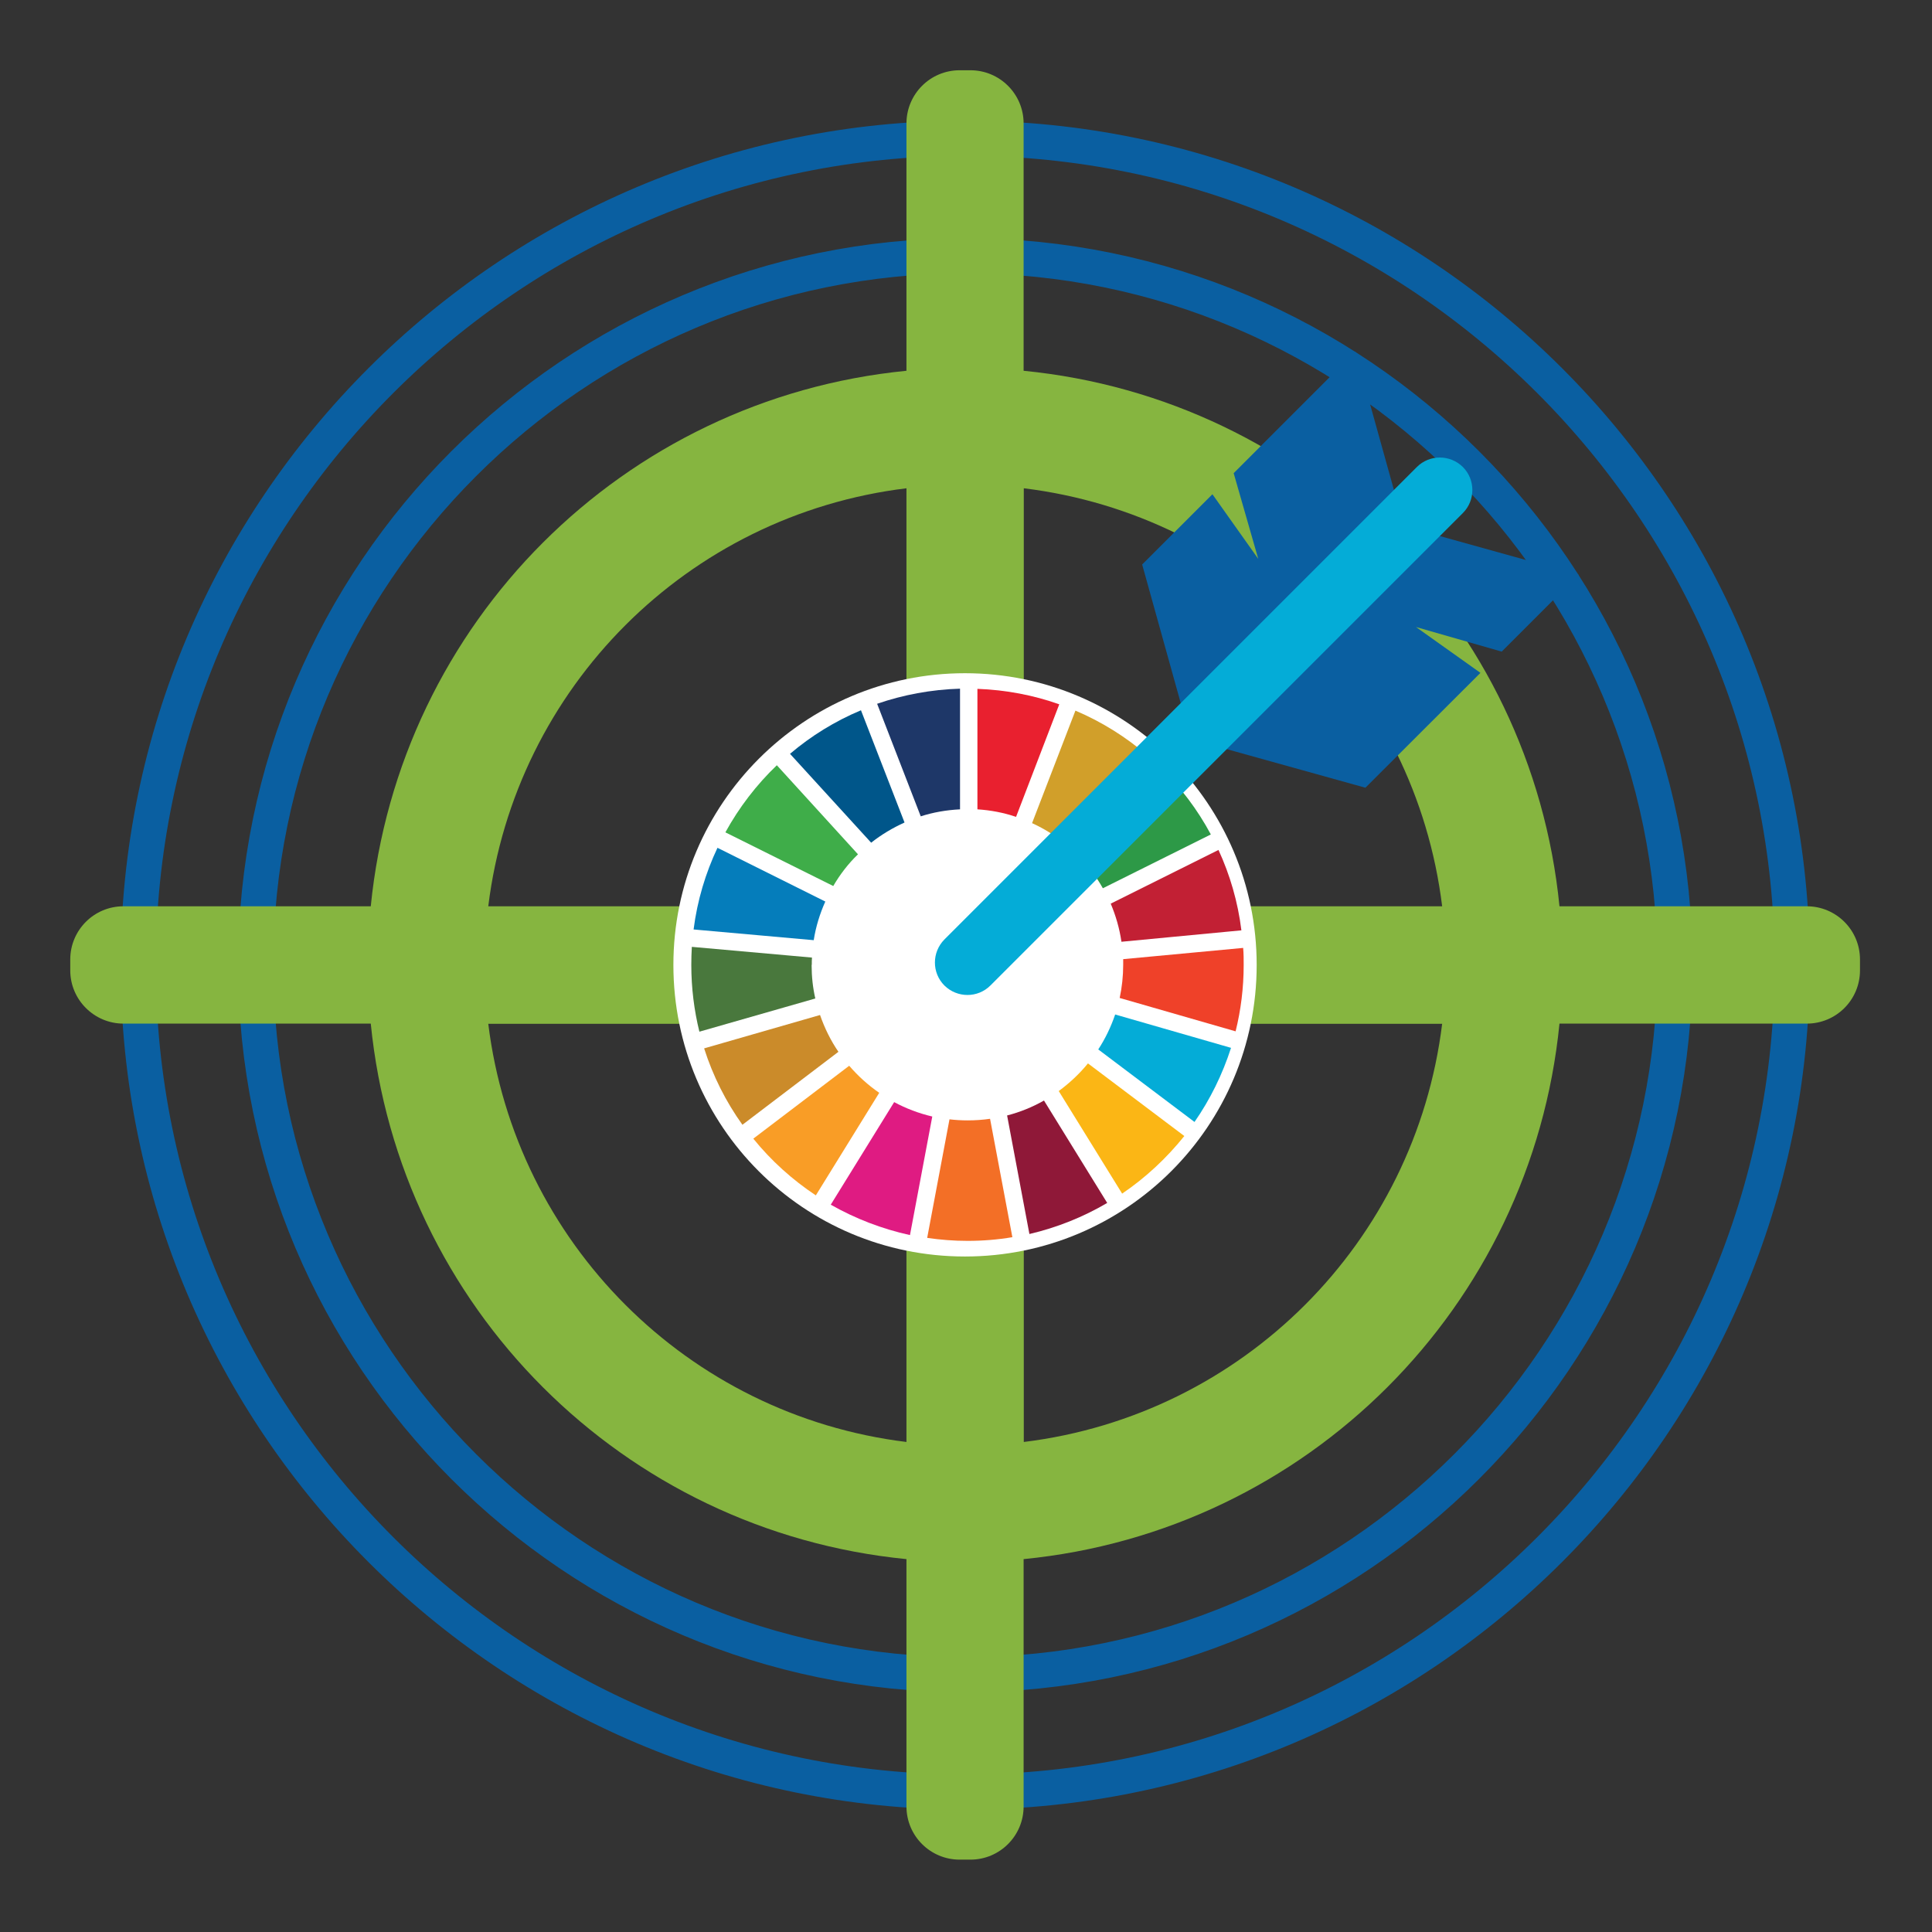<svg width="110" height="110" viewBox="0 0 110 110" fill="none" xmlns="http://www.w3.org/2000/svg">
    <rect x="0" y="0" width="110" height="110" fill="#333333" stroke="none"/>
    <path d="M54.95 102.03C28.99 102.03 7.87 80.9 7.87 54.95C7.87 29 28.99 7.87 54.95 7.87C80.91 7.87 102.04 28.98 102.04 54.95C102.04 80.92 80.91 102.03 54.95 102.03ZM54.95 14.56C32.68 14.56 14.56 32.67 14.56 54.95C14.56 77.23 32.69 95.35 54.95 95.35C77.21 95.35 95.36 77.22 95.36 54.95C95.36 32.68 77.23 14.56 54.95 14.56Z" stroke="#0A5FA1" stroke-width="2" stroke-linecap="round" stroke-linejoin="round"/>
    <path d="M102.87 51.6H88.79C87.19 35.45 74.43 22.7 58.28 21.11V7.03C58.28 5.35 56.92 4 55.25 4H54.64C52.96 4 51.61 5.36 51.61 7.03V21.11C35.47 22.7 22.72 35.45 21.11 51.6H7.03C5.35 51.6 4 52.96 4 54.63V55.25C4 56.92 5.36 58.28 7.03 58.28H21.11C22.72 74.43 35.47 87.18 51.61 88.77V102.85C51.61 104.53 52.97 105.88 54.64 105.88H55.25C56.93 105.88 58.28 104.52 58.28 102.85V88.77C74.43 87.18 87.19 74.42 88.79 58.28H102.87C104.55 58.28 105.9 56.92 105.9 55.25V54.63C105.9 52.95 104.54 51.6 102.87 51.6ZM82.11 51.6H58.29V27.8C70.76 29.33 80.58 39.13 82.11 51.6ZM51.61 27.8V51.6H27.8C29.34 39.13 39.15 29.32 51.61 27.8ZM27.8 58.29H51.61V82.1C39.15 80.57 29.34 70.75 27.8 58.29ZM58.29 82.1V58.29H82.11C80.58 70.75 70.76 80.57 58.29 82.1Z" fill="#86B540"/>
    <path d="M71.55 54.94C71.55 64.11 64.13 71.54 54.94 71.54C45.75 71.54 38.34 64.11 38.34 54.94C38.34 45.77 45.79 38.33 54.94 38.33C64.09 38.33 71.55 45.77 71.55 54.94Z" fill="white"/>
    <path d="M55.08 71.09C63.95 71.09 71.14 63.859 71.14 54.94C71.14 46.021 63.95 38.79 55.08 38.79C46.21 38.79 39.02 46.021 39.02 54.94C39.02 63.859 46.21 71.09 55.08 71.09Z" fill="white"/>
    <path d="M47.44 50.45C47.83 49.78 48.3 49.17 48.85 48.64L44.23 43.57C43.07 44.68 42.08 45.97 41.3 47.39L47.45 50.45H47.44Z" fill="#3FAD49"/>
    <path d="M58.77 46.87C59.47 47.19 60.12 47.6 60.71 48.08L65.34 43.02C64.12 41.97 62.74 41.1 61.23 40.46L58.76 46.87H58.77Z" fill="#D19F2A"/>
    <path d="M69.38 48.39L63.24 51.45C63.53 52.14 63.74 52.86 63.85 53.62L70.68 52.97C70.48 51.35 70.03 49.81 69.37 48.38" fill="#C22034"/>
    <path d="M62.8 50.57L68.94 47.51C68.18 46.09 67.21 44.81 66.07 43.7L61.43 48.76C61.96 49.3 62.42 49.91 62.79 50.57" fill="#2D9947"/>
    <path d="M46.22 54.93C46.22 54.79 46.22 54.65 46.23 54.52L39.39 53.91C39.37 54.25 39.36 54.59 39.36 54.94C39.36 56.25 39.52 57.52 39.82 58.74L46.42 56.85C46.28 56.24 46.21 55.6 46.21 54.94" fill="#49783D"/>
    <path d="M61.94 60.55C61.46 61.14 60.89 61.67 60.28 62.12L63.89 67.96C65.23 67.05 66.42 65.94 67.43 64.68L61.95 60.55H61.94Z" fill="#FBB615"/>
    <path d="M63.95 54.93C63.95 55.58 63.88 56.21 63.75 56.82L70.35 58.72C70.65 57.51 70.81 56.24 70.81 54.94C70.81 54.62 70.81 54.3 70.78 53.97L63.95 54.61C63.95 54.72 63.95 54.83 63.95 54.93Z" fill="#EF4129"/>
    <path d="M48.35 60.68L42.89 64.83C43.9 66.08 45.11 67.17 46.45 68.06L50.06 62.22C49.42 61.78 48.85 61.26 48.35 60.68Z" fill="#F99D26"/>
    <path d="M46.33 53.53C46.45 52.76 46.68 52.02 46.99 51.33L40.85 48.27C40.17 49.71 39.7 51.27 39.49 52.92L46.33 53.53Z" fill="#057DBB"/>
    <path d="M63.04 68.49L59.44 62.66C58.79 63.03 58.08 63.32 57.34 63.51L58.61 70.26C60.19 69.89 61.68 69.29 63.04 68.49Z" fill="#8F1838"/>
    <path d="M63.49 57.77C63.25 58.47 62.93 59.14 62.53 59.75L68.01 63.88C68.9 62.6 69.6 61.18 70.09 59.66L63.49 57.76V57.77Z" fill="#04ACD7"/>
    <path d="M56.37 63.7C55.95 63.76 55.53 63.79 55.09 63.79C54.74 63.79 54.4 63.77 54.06 63.73L52.79 70.48C53.54 70.59 54.31 70.65 55.09 70.65C55.96 70.65 56.81 70.58 57.64 70.44L56.37 63.7Z" fill="#F36F26"/>
    <path d="M55.65 46.08C56.41 46.13 57.15 46.27 57.85 46.51L60.31 40.1C58.84 39.58 57.28 39.28 55.65 39.22V46.08Z" fill="#E9202F"/>
    <path d="M53.08 63.57C52.31 63.39 51.58 63.11 50.91 62.75L47.3 68.59C48.69 69.38 50.21 69.97 51.81 70.32L53.08 63.57Z" fill="#DF1B82"/>
    <path d="M52.42 46.48C53.13 46.25 53.88 46.12 54.66 46.08V39.21C53.01 39.26 51.42 39.56 49.94 40.07L52.42 46.47V46.48Z" fill="#1E3768"/>
    <path d="M47.74 59.89C47.3 59.25 46.95 58.54 46.69 57.79L40.09 59.69C40.59 61.26 41.33 62.73 42.27 64.04L47.73 59.89H47.74Z" fill="#CB8B2A"/>
    <path d="M49.6 47.98C50.18 47.52 50.82 47.14 51.5 46.83L49.02 40.44C47.54 41.06 46.18 41.9 44.98 42.92L49.61 47.99L49.6 47.98Z" fill="#00568A"/>
    <path d="M80.62 35.7L85.5 37.1L89.88 32.72L81.4 30.36L69.26 42.49L77.74 44.85L84.29 38.31L80.62 35.7Z" fill="#0A5FA1"/>
    <path d="M71.64 31.82L70.24 26.94L77.17 20.01L79.53 28.49L67.39 40.62L65.03 32.14L69.03 28.14L71.64 31.82Z" fill="#0A5FA1"/>
    <path d="M56.39 56.11C55.67 56.83 54.5 56.83 53.77 56.11C53.05 55.39 53.05 54.22 53.77 53.49L80.67 26.59C81.39 25.87 82.56 25.87 83.29 26.59C84.01 27.31 84.01 28.49 83.29 29.21L56.39 56.11Z" fill="#04ACD7"/>
</svg>

